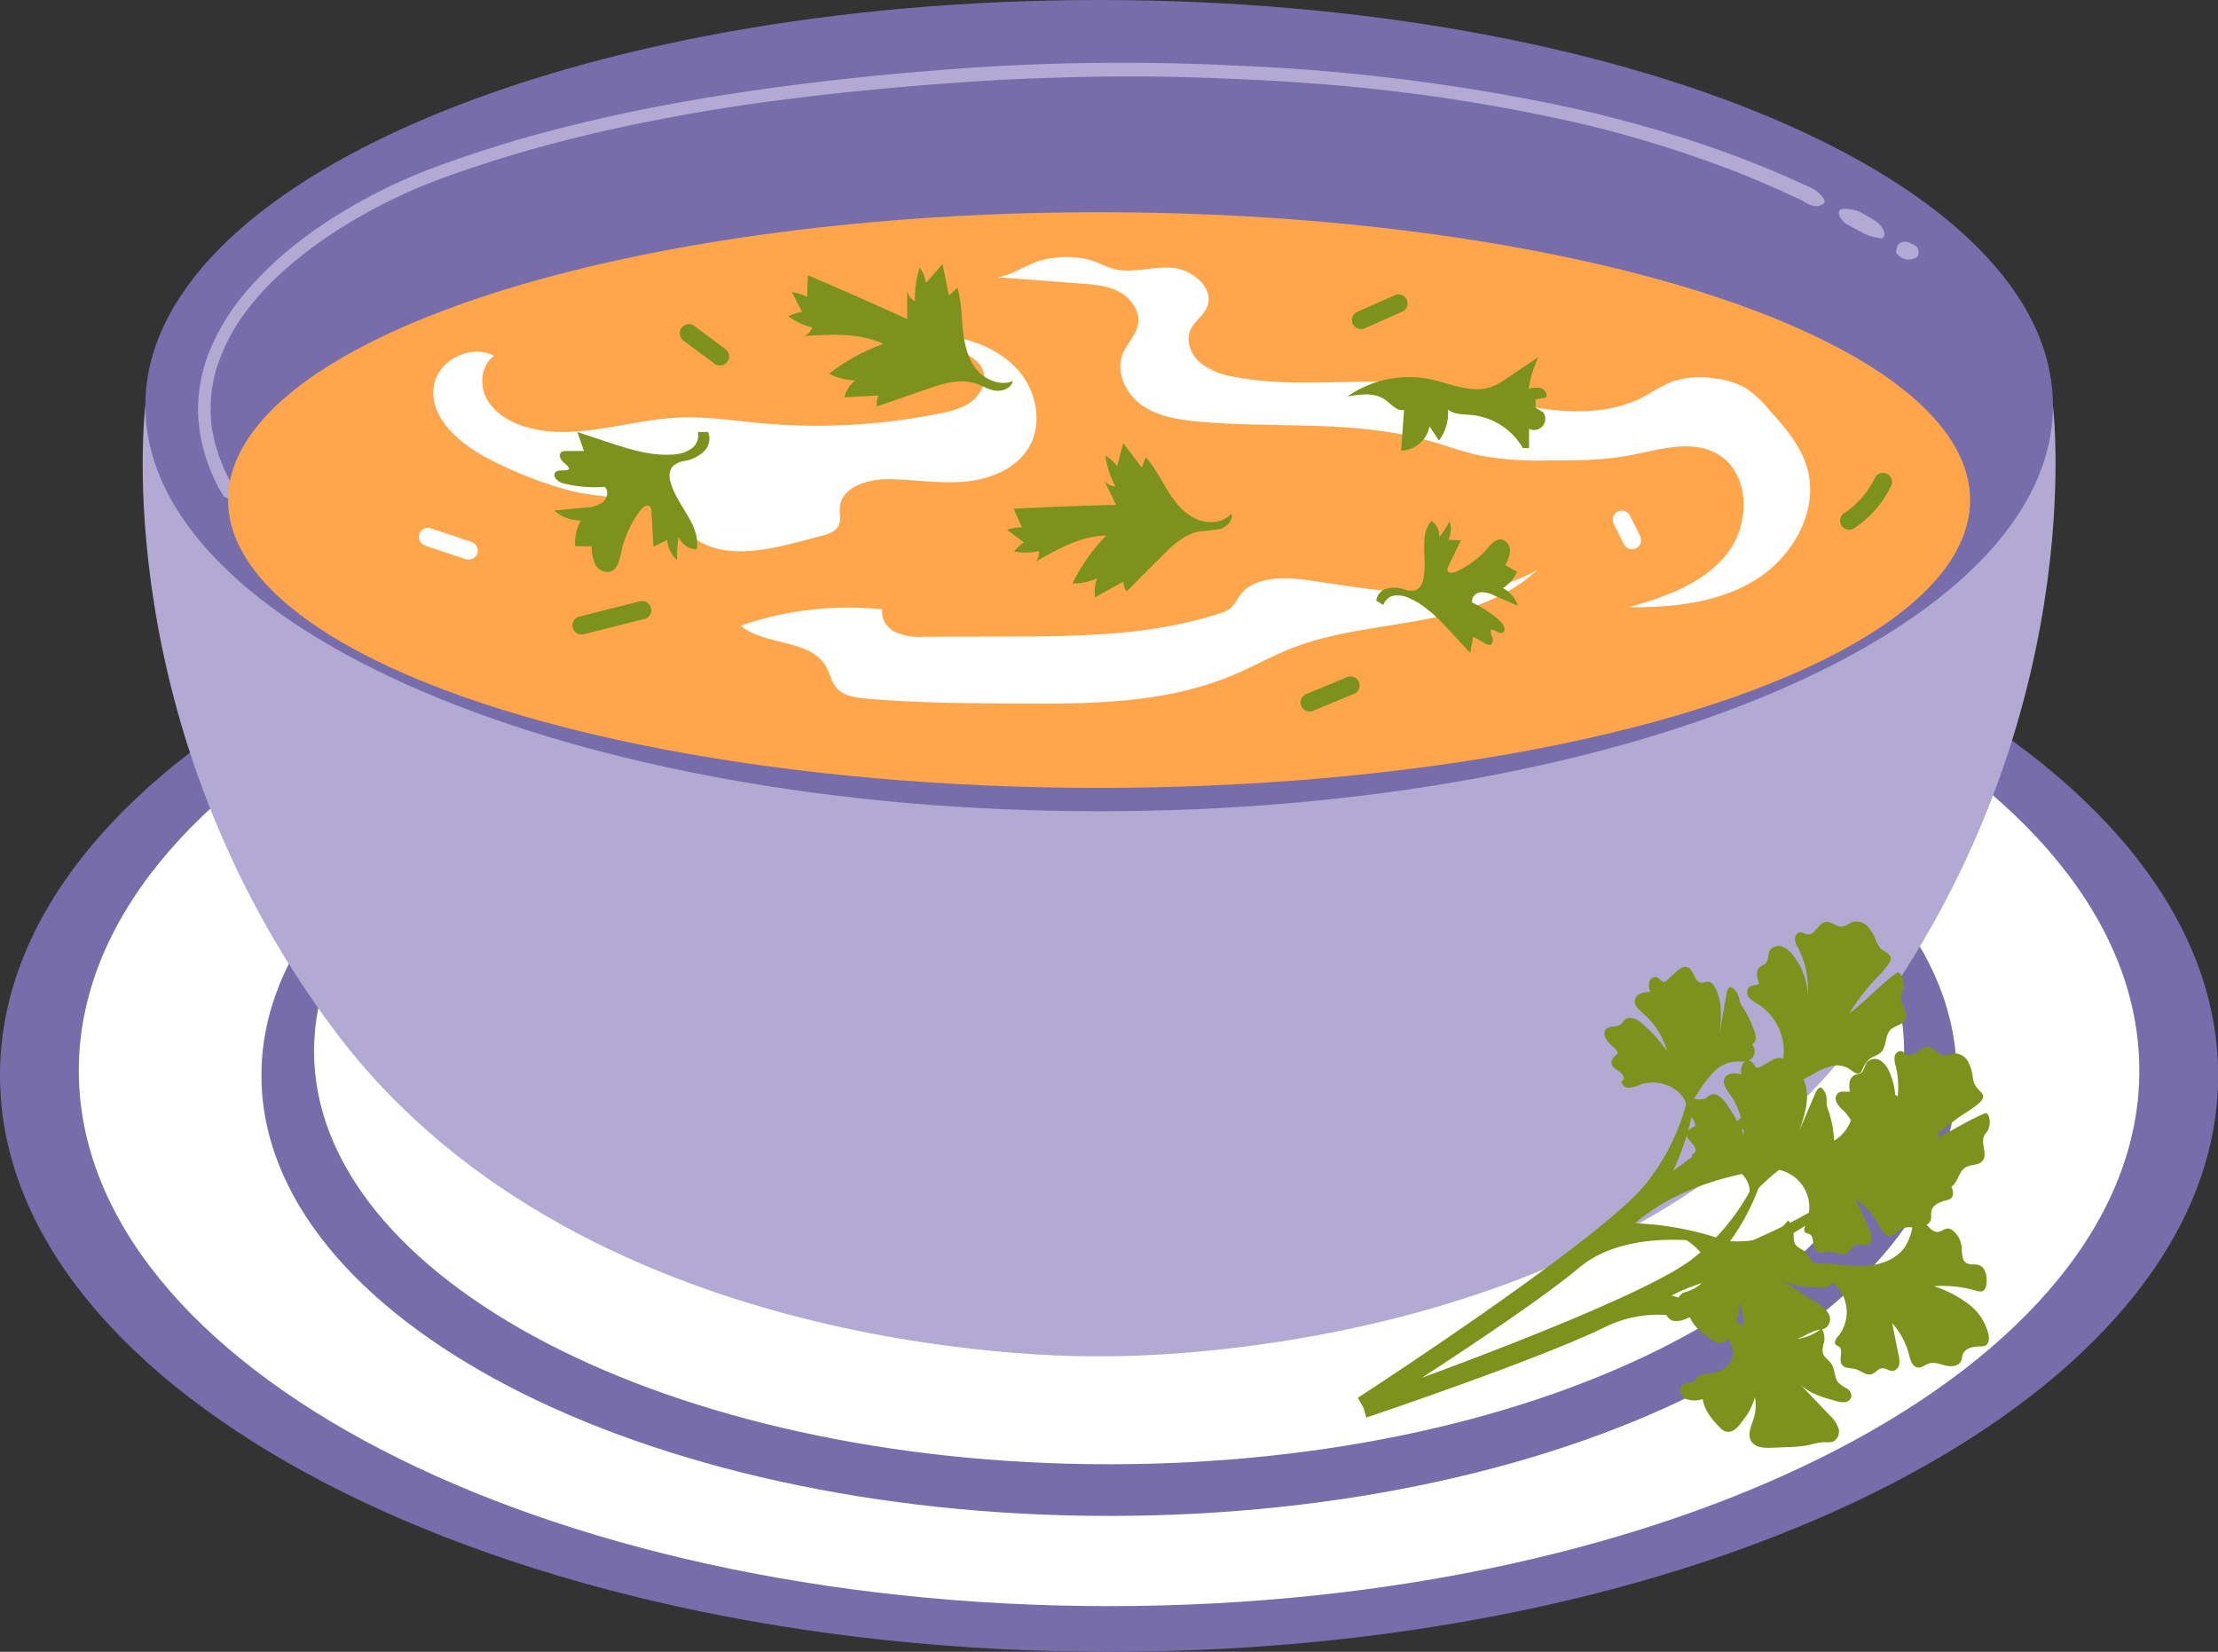 <?xml version="1.0" encoding="UTF-8"?><svg xmlns="http://www.w3.org/2000/svg" xmlns:xlink="http://www.w3.org/1999/xlink" data-name="Layer 3" height="349.2" preserveAspectRatio="xMidYMid meet" version="1.0" viewBox="0.0 0.0 468.9 349.2" width="468.9" zoomAndPan="magnify"><rect x="0.0" y="0.0" width="468.9" height="349.2" fill="#333333" stroke="none"/><g id="change1_1"><path d="M468.93,227.33c0,67.3-105,121.87-234.46,121.87S0,294.63,0,227.33,105,105.46,234.47,105.46,468.93,160,468.93,227.33Z" fill="#766daa"/></g><g id="change2_1"><path d="M452.27,226.33c0,62.52-97.51,113.21-217.8,113.21S16.66,288.85,16.66,226.33s97.51-113.21,217.81-113.21S452.27,163.8,452.27,226.33Z" fill="#fff"/></g><g id="change1_2"><path d="M413.66,227.33c0,51.44-80.23,93.14-179.19,93.14s-179.2-41.7-179.2-93.14,80.23-93.14,179.2-93.14S413.66,175.89,413.66,227.33Z" fill="#766daa"/></g><g id="change2_2"><path d="M402.54,222.19c0,48.25-75.25,87.36-168.07,87.36S66.39,270.44,66.39,222.19s75.25-87.36,168.08-87.36S402.54,173.94,402.54,222.19Z" fill="#fff"/></g><g id="change3_1"><path d="M393.78,218.11c-53.64,71.4-161.43,68.59-161.43,68.59s-107.8,2.81-161.44-68.59C22.26,153.35,30.73,85.75,30.73,85.75H434S442.43,153.35,393.78,218.11Z" fill="#b2aad3"/></g><g id="change1_3"><path d="M434,85.75c0,47.36-90.27,85.75-201.61,85.75S30.73,133.11,30.73,85.75,121,0,232.35,0,434,38.39,434,85.75Z" fill="#766daa"/></g><g id="change4_1"><path d="M416,275.57a24.7,24.7,0,0,0-7.13-3.66,24.91,24.91,0,0,1,8.92.95,2.11,2.11,0,0,0,1.26.11c.72-.24.91-1.16.94-1.92.06-1.41-.27-3.12-1.59-3.59-.84-.3-1.85,0-2.63-.41-1.14-.65-.93-2.3-1.09-3.61a5,5,0,0,0-1.8-3.27,1.72,1.72,0,0,0-.89-.45c-.79-.11-1.46.62-2.25.71-1,.11-1.77-.76-2.44-1.51a1.79,1.79,0,0,0,.89-1.09c.15-.56,0-1.17.1-1.74.25-1.41,1.9-2,3.28-2.38a2.25,2.25,0,0,0,.86-.36c.66-.54.5-1.6.15-2.38a.93.93,0,0,0-.05-.1c1.44-.92,1.51-3.19,3-4.08,1.1-.67,2.69-.37,3.54-1.32,1.26-1.4-.45-3.79.43-5.45.19-.36.49-.65.71-1a3.94,3.94,0,0,0,.22-3.07c-.09-.27-.26-.57-.54-.61a.87.87,0,0,0-.47.1c-3.33,1.41-6.39,3.4-9.64,5,0-.08,0-.16,0-.24l-.12-.51c1.34-1.16,2.76-2.24,4.19-3.3s3.68-2.22,4.93-3.59-.31-2-1.11-3.19a4.62,4.62,0,0,1-.62-1.94,9,9,0,0,0-1-3.26,3.25,3.25,0,0,0-2.78-1.72c-.87.05-1.71.55-2.56.38-1.16-.23-1.86-1.61-3-1.72-1.65-.15-3,2.31-4.48,1.63-.44-.2-.75-.64-1.22-.76a1.34,1.34,0,0,0-1.47,1.13,4.65,4.65,0,0,0,.22,2,18.5,18.5,0,0,1,.43,6.42c-.17-.12-.35-.22-.53-.33a14.83,14.83,0,0,0-1.26-4.89,5.09,5.09,0,0,0-1.83-2.33,2.26,2.26,0,0,0-2.77.24c-.65.74-.66,2-1.54,2.47a10.12,10.12,0,0,1-1.08.29,2,2,0,0,0-1.16,1.54,5.86,5.86,0,0,0,.06,2c-.82.16-1.76-.2-2.45.27a1.67,1.67,0,0,0-.35,2.06,7,7,0,0,0,1.46,1.72,10.85,10.85,0,0,1,1.55,2c-.05.15-.09.3-.15.45a8.73,8.73,0,0,1-3.41,3.91,6.76,6.76,0,0,0-.09-1.34,22.41,22.41,0,0,0-1.07-5,5,5,0,0,1-.4-1.33,8.68,8.68,0,0,1,0-1,3.47,3.47,0,0,0-1.19-2.62c-.62.05-1,.7-1.22,1.27L380.39,239c1.13-3.22,2.26-6.73,1.2-10a2.38,2.38,0,0,0-.39-.78l2.27-1.24a14,14,0,0,1,3.69-1.6A4.85,4.85,0,0,1,391,226c.72.51,1.63,1.31,2.31.76a1.66,1.66,0,0,0,.4-.61,5.87,5.87,0,0,1,1.47-2.23c.77-.62,1.85-.81,2.54-1.53,1.18-1.24.72-3.47,1.93-4.68.9-.9,2.53-1,3.13-2.1.89-1.66-1.33-3.58-.87-5.4.1-.4.33-.75.46-1.14a4,4,0,0,0-.51-3,.82.82,0,0,0-.67-.47.91.91,0,0,0-.43.21c-3.47,2.58-6.37,5.87-9.85,8.45a48.77,48.77,0,0,1,4.62-6.21c1.19-1.44,3.05-3,3.94-4.64s-.77-1.91-1.82-2.84a4.77,4.77,0,0,1-1.06-1.74,8.79,8.79,0,0,0-1.73-2.94,3.25,3.25,0,0,0-3.11-1c-.83.24-1.53.93-2.4,1-1.18.05-2.18-1.14-3.35-1-1.64.24-2.34,2.94-4,2.63-.47-.09-.88-.45-1.37-.45-.69,0-1.18.76-1.17,1.45a4.48,4.48,0,0,0,.71,1.93,18.62,18.62,0,0,1,2,9.69,14.66,14.66,0,0,0-3.1-8.19,5,5,0,0,0-2.33-1.84,2.24,2.24,0,0,0-2.62.89c-.47.87-.17,2.13-.93,2.76a10.25,10.25,0,0,1-1,.54,2,2,0,0,0-.76,1.76,5.71,5.71,0,0,0,.52,1.93c-.75.35-1.76.22-2.31.84a1.68,1.68,0,0,0,.14,2.08,6.81,6.81,0,0,0,1.83,1.34,11.82,11.82,0,0,1,5.38,11.61v0l0,0c-.78-.5-1.79-.05-2.6.4l-2.19,1.23a1.23,1.23,0,0,1-.66.21c-.6,0-.77-.88-1.24-1.26a1.36,1.36,0,0,0-1.87.52,3.6,3.6,0,0,0-.32,2.13c-1.26-.26-2.9-.35-3.5.79s.31,2.32,1,3.31a15.84,15.84,0,0,1,2.44,5.13l-.82.72a31.27,31.27,0,0,0-2.4-3.91c-.77-1.06-2-2.2-3.23-1.66-.47.21-.81.64-1.28.83a5.57,5.57,0,0,1-2.19,0c.42-.72.89-1.42,1.35-2.1a21.06,21.06,0,0,1,3-3.77,7.08,7.08,0,0,1,4.26-2c1.14-.08,2.39.18,3.34-.44a2.13,2.13,0,0,0,.29-3.17,1.64,1.64,0,0,0,.82-1.48,4.7,4.7,0,0,0-.44-1.71,22.09,22.09,0,0,0-2.21-4.56,5.54,5.54,0,0,1-.7-1.19c-.11-.33-.14-.67-.22-1a3.45,3.45,0,0,0-1.77-2.26c-.59.19-.78.91-.88,1.52l-1.41,8.33c.33-3.39.61-7.07-1.18-10a1.79,1.79,0,0,0-1-.88c-.59-.16-1.2.23-1.8.14-1.49-.21-1.42-2.77-2.84-3.25-.87-.31-1.75.37-2.43,1l-1.85,1.71a1.27,1.27,0,0,1-.58.36c-.6.09-1-.68-1.51-.93a1.34,1.34,0,0,0-1.69.94,3.62,3.62,0,0,0,.19,2.15c-1.29,0-2.9.33-3.22,1.58s.85,2.19,1.78,3a16,16,0,0,1,5,7.93,31,31,0,0,0-5.29-5.86c-1-.85-2.5-1.66-3.54-.85-.4.31-.63.8-1.05,1.1-.87.62-2.26.17-3,.93s-.24,2,.49,2.8,1.71,1.36,2,2.37c-.71.53-1.49,1.24-1.35,2.11.23,1.37,2.52,1.67,2.6,3.06a1,1,0,0,1-.55.81,1.7,1.7,0,0,0,1.82,1.25,8.44,8.44,0,0,0,2.32-.68,8.16,8.16,0,0,1,8,1.65,5.47,5.47,0,0,1,1.16,1.42,4.64,4.64,0,0,1,.41,1.13,46,46,0,0,1-8.49,16.79c-9.71,12.06-60.9,45.24-60.9,45.24l1.23,2.19.55,2s36.86-12.38,50.84-19.31A25.28,25.28,0,0,1,352.3,278a2.25,2.25,0,0,0,1.52,1.25,5.27,5.27,0,0,0,3.2-.74l.27,0c.91,2.14,2.89,3.63,4.86,4.87a3.21,3.21,0,0,0,1.14.53,2.28,2.28,0,0,0,2-.85,1,1,0,0,0,.08-.11q.24.44.45.9a5.33,5.33,0,0,1,.55,2.53,4.21,4.21,0,0,1-2.15,3.11,8.86,8.86,0,0,1-3.76,1,2.18,2.18,0,0,0-1.56.55c-.13.17-.21.37-.33.54-.64.88-2.12.55-2.92,1.28s-.26,2.41.82,2.91a5.52,5.52,0,0,0,3.5,0c.33,2.36,1.95,4.32,3.61,6a3.19,3.19,0,0,0,1,.77,2.27,2.27,0,0,0,2.18-.34,6.59,6.59,0,0,0,1.53-1.71A13.73,13.73,0,0,0,371,295.4a9.31,9.31,0,0,1-.25,4.45c-.5,1.59-1.4,3.36-.55,4.79s2.76,1.48,4.38,1.42l3.44-.14a26,26,0,0,0,4.5-.46,14.77,14.77,0,0,1,3.06-.59,5.36,5.36,0,0,0,1.92-.1,2.36,2.36,0,0,0,1.16-2.84,6.81,6.81,0,0,0-1.88-2.76l-6.2-6.51c2,1.94,4.85,2.78,7.56,3.52a4.59,4.59,0,0,0,1.9.24,1.59,1.59,0,0,0,1.37-1.18,1.91,1.91,0,0,0-1-1.72,8.66,8.66,0,0,1-1.73-1.18c-.95-1.07-.7-2.79-1.49-4-.56-.86-1.63-1.41-1.86-2.41a5.46,5.46,0,0,1,.31-2.24,4.12,4.12,0,0,0-.46-2.69,2.43,2.43,0,0,0,.9-.36,2.37,2.37,0,0,0,.46-3,7,7,0,0,0-2.48-2.24l-7.56-4.87c2.44,1.41,5.37,1.57,8.18,1.65a4.55,4.55,0,0,0,1.91-.21,1.83,1.83,0,0,0,.88-.81l.15.12a8.08,8.08,0,0,1,.93,11.26c-.42.5-.91,1.26-.45,1.73a2.75,2.75,0,0,0,.62.37c1.12.75-.09,2.69.65,3.82.59.9,1.94.69,3,1s2.13,1.39,3.26,1.06c.82-.23,1.35-1.16,2.2-1.26s1.56.64,2.37.55a1.66,1.66,0,0,0,1.3-1.35,4.75,4.75,0,0,0-.13-2c-.45-2.25-.91-4.49-1.36-6.74a15.81,15.81,0,0,1,3.58,6.7c.28,1.13.71,2.56,1.87,2.68.82.09,1.51-.59,2.3-.85,1.14-.38,2.36.13,3.52.42s2.66.22,3.24-.83c.28-.51.26-1.14.5-1.67.58-1.31,2.32-1.52,3.75-1.54a2.37,2.37,0,0,0,.92-.15c.77-.37.86-1.44.71-2.28A11.25,11.25,0,0,0,416,275.57Zm-38-17.55a9.32,9.32,0,0,1-1.21,1.3l-1.25.6c-1.72.82-3.41,1.58-4.94,2.25l-.63.11a22.88,22.88,0,0,1-4.22.11,47.08,47.08,0,0,0,6-11.19c.58-.61,1.21-1.19,1.82-1.74a30.66,30.66,0,0,1,2.56-2.15,9.06,9.06,0,0,1,2,.73,8.05,8.05,0,0,1,4.28,8.32c-1.28.73-2.64,1.46-4,2.15A4.83,4.83,0,0,0,378.07,258Zm-23,16a1.06,1.06,0,0,0-.1.3c-1-.29-1.51-.44-1.51-.44a38.43,38.43,0,0,1,6.37-2.61,8.82,8.82,0,0,1-3.37,1.85A2.12,2.12,0,0,0,355.08,274Zm5.91-28.4.26,0-.28,0Zm7.63-7c.05.46.09.93.11,1.4-.14-.36-.3-.71-.45-1.06Zm-11-2.57a4.16,4.16,0,0,1,.9,2c-.81.34-1.74.85-1.81,1.73-.1,1.38,2.06,2.22,1.81,3.58a1,1,0,0,1-.73.67,1.09,1.09,0,0,0,.07.51c-2.42,1.8-4.1,3-4.1,3A53.1,53.1,0,0,0,357.62,236.05Zm10.73,12.12a7.32,7.32,0,0,1,.69.87,5.18,5.18,0,0,1,.79,1.66,4.78,4.78,0,0,1,.14,1.19,47,47,0,0,1-7.11,9.71,65,65,0,0,0-17.14-3C352.34,252.84,360.77,249.78,368.35,248.17Zm-67.54,43c10.67-6.94,25.81-17.05,33.13-23.19,6.32-5.3,15.44-6.17,22.63-5.82a13.82,13.82,0,0,1,3,2.57c-.57.49-1.16,1-1.78,1.46C349.19,272.8,318.53,284.65,300.81,291.19ZM367,279.39a10.66,10.66,0,0,0,.73-4,9.44,9.44,0,0,1,.8,4.38c0,.15,0,.3,0,.45C368,280,367.54,279.67,367,279.39Zm17.13,1.81.67-.14a10.37,10.37,0,0,1-4.91,2c.48-.18.95-.37,1.4-.59A14.77,14.77,0,0,1,384.17,281.2Zm18.41-17.38c-1.79,2.48-5,3.57-8,3.76s-6.09-.38-9.15-.51c-.39,0-.78,0-1.18,0l-1.16-.28a6.58,6.58,0,0,0-1.23-2c-.75-.71-1.92-1-2.38-1.91a5.8,5.8,0,0,1-.23-2.25v0c.85-.51,1.65-1,2.43-1.52-.23.55-.38,1.21.09,1.51a3.71,3.71,0,0,0,.69.22c1.26.46.55,2.63,1.53,3.55.78.74,2.05.21,3.12.27s2.4.84,3.42.26c.74-.42,1-1.45,1.85-1.74s1.66.26,2.43,0a1.68,1.68,0,0,0,.94-1.62,4.84,4.84,0,0,0-.59-1.9q-1.42-3.06-2.86-6.12l.07,0a15.78,15.78,0,0,1,4.94,5.58c.54,1,1.29,2.32,2.45,2.17.82-.11,1.33-.93,2-1.37a4.43,4.43,0,0,1,2.56-.45A11.64,11.64,0,0,1,402.58,263.82Z" fill="#7d921c"/></g><g id="change3_2"><path d="M94.92,37.17A114.15,114.15,0,0,0,71.38,48.63a89.22,89.22,0,0,0-10.52,7.84,60.15,60.15,0,0,0-9,9.57,40,40,0,0,0-6,11.57A30.28,30.28,0,0,0,44.8,90.55c.13.64.33,1.77.65,3.13l.65,2.16c.23.77.59,1.53.88,2.31a23.26,23.26,0,0,0,1,2.27l.54,1.07a.42.42,0,0,0,.07.11,2.45,2.45,0,0,1,.16.24,22.69,22.69,0,0,0,1.38,2.08c.76,1-.2,1.32-.37,1.35l-.87.09a2.18,2.18,0,0,1-1.55-.42l-.67-1.06-.34-.54c-.06-.09-.11-.18-.16-.27l-.08-.14,0-.07,0,0-.09-.18a36.61,36.61,0,0,1-4.11-14.76,33.48,33.48,0,0,1,3-15.1,48.08,48.08,0,0,1,8.49-12.7A75.72,75.72,0,0,1,64.64,50,104.11,104.11,0,0,1,77.3,42a115.58,115.58,0,0,1,13.48-6.22c4.14-1.57,8.83-3.17,13.93-4.78s10.62-3.14,16.33-4.53c11.42-2.85,23.62-5.14,34.87-6.83C178.4,16.22,197,15,198.05,14.86a479.75,479.75,0,0,1,63-1A419.34,419.34,0,0,1,328.4,22a277.36,277.36,0,0,1,29,7.66c4.76,1.57,9.49,3.24,14.15,5.13,2.33.95,4.67,1.88,6.95,2.94l4,1.79a7.13,7.13,0,0,1,3,2.43,1.15,1.15,0,0,1,.24.58c0,.53-.49.71-.88.88a2.3,2.3,0,0,1-1.53.09A5.42,5.42,0,0,1,382,43c-.38-.23-.7-.43-1.15-.68-2.38-1.07-4.73-2.21-7.15-3.24s-4.83-2.07-7.3-3a254.45,254.45,0,0,0-30.45-9.54,378.36,378.36,0,0,0-61.52-9.11c-5.32-.4-10.87-.63-15.94-.85-3.16-.12-11.3-.48-22.28-.4-5.48,0-11.68.17-18.31.42s-13.69.71-20.91,1.27c-14.45,1.13-29.54,2.74-43,4.84s-25.44,4.65-33.71,6.77C111.61,31.67,103.18,34.2,94.92,37.17Zm293.93,8.37a3.91,3.91,0,0,0,1.82,2c.81.46,1.66.87,2.47,1.33a12.87,12.87,0,0,0,2.1,1,24.59,24.59,0,0,0,2.47.54.78.78,0,0,0,.57-.44c.44-1-.7-2.41-1.44-3a20.16,20.16,0,0,0-2-1.24,15.17,15.17,0,0,0-2.14-1.14C390.83,44.05,388.11,43.65,388.85,45.54Zm12,7.5a1.07,1.07,0,0,0,.49.93,3.07,3.07,0,0,0,3.81.43.93.93,0,0,0,.44-.79,3.66,3.66,0,0,0-.1-1A1.27,1.27,0,0,0,405,52a8,8,0,0,0-1.61-.79,1.9,1.9,0,0,0-2.22.69A10.14,10.14,0,0,0,400.88,53Z" fill="#b2aad3"/></g><g id="change5_1"><ellipse cx="232.35" cy="105.71" fill="#ffa64d" rx="184.14" ry="60.85"/></g><g id="change2_3"><path d="M177.34,111c-.59,1.35-2.17,1.9-3.6,2.26-7.89,2-19.13,5.89-26.69.7-3.63-2.5-3.56-5.89-8.34-7.29-5.84-1.71-12.4-1.42-18.38-3a83.9,83.9,0,0,1-17.54-6.95c-6-3.2-12.38-8.83-11-15.5,1.11-5.29,7.88-8.48,12.66-6-2.67,1.9-3.15,5.95-1.67,8.88s4.47,4.84,7.58,5.9c10.63,3.62,22.11-1.28,33.33-1.74,5.58-.24,11.14.65,16.7,1.17a131.9,131.9,0,0,0,38.19-2c2.42-.49,4.92-1.08,6.87-2.59s3.22-4.19,2.36-6.51c-1.38-3.74-6.88-4.14-9-7.49,6,.57,12,2.68,16.12,7.08s5.63,11.43,2.6,16.6c-2.72,4.65-8.35,6.85-13.71,7.31s-10.74-.5-16.12-.53c-4.37,0-9.9,1.71-10.16,6.06C177.43,108.56,177.82,109.85,177.34,111Zm42.91-56c-2.71.61-7.24,3.77-9.81,3.57l18.18,1.38c2.76.21,5.6.45,8,1.74s4.38,4,4,6.69c-.37,2.42-2.4,4.22-3.29,6.5-1.52,3.9.74,8.48,4.19,10.86s7.77,3,11.94,3.4c16.19,1.44,32.84-.39,48.49,4,3.73,1,7.37,2.44,11.17,3.21a70,70,0,0,0,13.88,1c5.72,0,11.47,0,17.09-1,6.4-1.18,13.41-3.61,19-.36,6.95,4,7,14.8,2,21.1s-13.06,9.11-20.78,11.28c9.31.08,19-.91,26.92-5.85S384.65,107.72,382,98.79c-1.42-4.81-4.88-8.7-8.23-12.43a23,23,0,0,0-4.72-4.31A16.77,16.77,0,0,0,362.39,80a18.58,18.58,0,0,0-9.28.82,55.68,55.68,0,0,0-5.3,2.9c-6.95,3.75-15.35,3.76-23.14,2.45s-15.36-3.82-23.2-4.84c-13.56-1.76-27.51,1-40.9-1.74a14.66,14.66,0,0,1-6.94-3c-1.91-1.69-3-4.54-1.94-6.87.82-1.83,2.74-3,3.5-4.85,1.61-3.92-3-7.81-7.19-8.23-3.74-.37-7.65.91-11.3.46-2.49-.31-4-1.51-6.42-2.18A20.51,20.51,0,0,0,220.25,55ZM183,147.67c10.38.93,20.81,1,31.23,1.06,15.71.1,31.92.11,46.4-6,4.19-1.76,8.16-4,12.4-5.68,8.54-3.36,17.83-4.2,26.87-5.86s18.28-4.37,25-10.62c-14.37,8-32.05,4.44-48.33,2.09-5.29-.76-11.77-.87-14.72,3.58a12.33,12.33,0,0,1-1.43,2.1,6.41,6.41,0,0,1-2.51,1.3c-14.44,4.78-30,4.88-45.17,4.93l-17.26.05a13.82,13.82,0,0,1-6-.88c-1.86-.88-3.34-2.9-2.92-4.91a69.54,69.54,0,0,0-30,3.45c5.35,4.34,14.84,2.75,18.15,8.79.77,1.39,1.07,3.06,2.09,4.28C178.22,147.1,180.73,147.46,183,147.67Z" fill="#fff"/></g><g id="change4_2"><path d="M169.56,65.93l-2.17-4.18a10.6,10.6,0,0,1,3.26,1c0-1.52.09-3,.14-4.56q10.54,4.48,21,9.26c0-2,0-4,0-6a3.36,3.36,0,0,0,1.64,2.26,21.11,21.11,0,0,1,1-7.15,7.05,7.05,0,0,1,1.33,3.25l3.5-4,1.35,6.67,1.8-1.67c.82,2.84.84,5.84,1.14,8.78s.93,6,2.74,8.32,5.07,3.76,7.82,2.66c-.31,1.52-2.19,2.21-3.72,2S207.47,81.41,206,81c-3.31-1-6.84.16-10.11,1.29l-10.51,3.63a4.26,4.26,0,0,1,.32-2.31L178.5,84a7,7,0,0,1,2.28-3.58,13.18,13.18,0,0,1-5.51-1.4,40.22,40.22,0,0,1,11.5-6.32c-5.15-2.4-11.1-2-16.76-1.66a3,3,0,0,0,1.69-1.82,13.05,13.05,0,0,1-5-2.37A9.92,9.92,0,0,1,169.56,65.93Z" fill="#7d921c"/></g><g id="change4_3"><path d="M302.39,80.18c4.38.93,8.92,3.15,13.09,1.54a15.18,15.18,0,0,0,3-1.7l6.77-4.55a23.82,23.82,0,0,0-2.08,6.75,4.94,4.94,0,0,1,2.52-.18A1.66,1.66,0,0,1,326.93,84l-2.3.46c0,.57,0,1.15,0,1.72l1.62,1a2.37,2.37,0,0,1-3,3.48c0,1.36,0,2.71,0,4.07l-1.3,0a14.19,14.19,0,0,0-10.84-7c-1.72-.16-3.63-.06-5-1.14a9.65,9.65,0,0,1-1.9,6.54l-2-3a6.33,6.33,0,0,1-6,5.15c.21-2.87.41-5.75.62-8.62-1.53.34-2.71-1.24-4-2.15-2.24-1.6-5.3-1.17-8-.68A22.69,22.69,0,0,1,302.39,80.18Z" fill="#7d921c"/></g><g id="change4_4"><path d="M143.13,118.41a24.24,24.24,0,0,1,.34-4.89,4.35,4.35,0,0,0,3.8,2.64c.95-5.09-4.14-9.21-5.5-14.21a3.65,3.65,0,0,1,.39-3.32,4.92,4.92,0,0,1,2.76-1.22,7.74,7.74,0,0,0,3.91-2,3.71,3.71,0,0,0,.86-4.08l-2.13,0a3.51,3.51,0,0,1-1.49,3.58,7.54,7.54,0,0,1-3.9,1.18c-4.63.32-9.18-1.15-13.6-2.6l-6.5-2.15,1.36,4-3.66,0a1.66,1.66,0,0,0-1.14.28c-.54.48-.21,1.39.3,1.91s1.19.91,1.41,1.6c-.86.66-2.42-.07-3,.82s.7,2,1.8,2.24a26.77,26.77,0,0,0,8.69.73c.94.84.55,2.51-.43,3.29a6.6,6.6,0,0,1-3.58,1.07l-6.61.64a7.83,7.83,0,0,0,5.56,2.09,10.16,10.16,0,0,0-1.18,5.46l3.5,0a8.44,8.44,0,0,0,.74,3.8,2.89,2.89,0,0,0,3.24,1.56c1.5-.51,1.9-2.39,2.23-4a22.83,22.83,0,0,1,4.14-9c.5-.66,1.48-1.32,2-.71a1.51,1.51,0,0,1,.28,1l.42,7.49,2.88-1.47A6.5,6.5,0,0,0,143.13,118.41Z" fill="#7d921c"/></g><g id="change2_4"><path d="M90,115.38A2,2,0,0,1,88.61,113,1.94,1.94,0,0,1,91,111.66l8.6,2.88a2,2,0,0,1,1.35,2.37,2,2,0,0,1-2.37,1.35L90,115.38Zm251.21-4.53,2.14,4.3a2,2,0,0,0,1.16.89,1.92,1.92,0,0,0,1.48-.2,2,2,0,0,0,.89-1.15,2.12,2.12,0,0,0-.2-1.48l-2.15-4.3a1.91,1.91,0,0,0-1.15-.89,1.92,1.92,0,0,0-2.37,1.35,2.07,2.07,0,0,0,.2,1.48Z" fill="#fff"/></g><g id="change4_5"><path d="M216.46,114.66,212.89,112a9.45,9.45,0,0,1,3.17-.52c-.6-1.31-1.19-2.62-1.78-3.93q10.83-.57,21.65-.82l-2.45-5.12a3.2,3.2,0,0,0,2.33,1.24,20.3,20.3,0,0,1-2.13-6.49,6.71,6.71,0,0,1,2.48,2.22l1.31-4.88c1.3,1.7,2.6,3.41,3.91,5.11l.84-2.16c1.87,2.07,3.13,4.61,4.6,7s3.27,4.69,5.78,5.93,5.87,1.1,7.75-1c.36,1.42-.94,2.79-2.34,3.22a31.65,31.65,0,0,1-4.36.52c-3.23.54-5.76,3-8.07,5.29l-7.42,7.44a4,4,0,0,1-.69-2.09l-5.94,3.3a6.75,6.75,0,0,1,.45-4,12.56,12.56,0,0,1-5.26,1.09,38.31,38.31,0,0,1,7.15-10.14c-5.36.1-10.28,2.86-14.93,5.54a2.76,2.76,0,0,0,.68-2.25,12.23,12.23,0,0,1-5.25.07A9.64,9.64,0,0,1,216.46,114.66Zm90-4.49a20.42,20.42,0,0,1-2.2,3.38,3.61,3.61,0,0,0-1.68-3.42c-2.72,3.29-.7,8.29-1.72,12.42a3,3,0,0,1-1.6,2.24,4.07,4.07,0,0,1-2.47-.23,6.5,6.5,0,0,0-3.6-.14,3,3,0,0,0-2.24,2.59l1.51.88a2.87,2.87,0,0,1,2.5-2,6.19,6.19,0,0,1,3.28.7c3.46,1.62,6.15,4.49,8.75,7.3l3.82,4.14.63-3.45,2.61,1.49a1.4,1.4,0,0,0,.93.26c.58-.13.71-.92.55-1.49a3.79,3.79,0,0,1-.37-1.72c.88-.13,1.71,1,2.51.63s.28-1.69-.4-2.33a22,22,0,0,0-6-4c-.34-1,.6-2,1.62-2.2a5.42,5.42,0,0,1,3,.67l5,2.17a6.42,6.42,0,0,0-3.16-3.72,8.46,8.46,0,0,0,3-3.46l-2.51-1.41a6.94,6.94,0,0,0,1-3,2.39,2.39,0,0,0-1.71-2.42c-1.29-.22-2.32,1-3.18,2a18.76,18.76,0,0,1-6.57,4.82c-.62.27-1.59.36-1.76-.3a1.24,1.24,0,0,1,.18-.81l2.69-5.55-2.66-.1A5.34,5.34,0,0,0,306.45,110.17ZM123.32,134.1l12.81-3.22a1.93,1.93,0,1,0-1-3.72l-12.82,3.22a1.93,1.93,0,0,0,1,3.72Zm21.35-61.94L151.23,77a1.94,1.94,0,0,0,1.49.19,1.91,1.91,0,0,0,1.34-2.37,2.27,2.27,0,0,0-.88-1.15l-6.56-4.88a1.92,1.92,0,0,0-1.48-.19A1.91,1.91,0,0,0,143.79,71a2.27,2.27,0,0,0,.88,1.15Zm150-9.67L286.76,66a1.93,1.93,0,0,0-.69,2.64,2,2,0,0,0,2.63.69l7.92-3.52a1.92,1.92,0,0,0,.69-2.63,2,2,0,0,0-2.63-.7ZM277.4,150.34l8.61-3.56a2,2,0,0,0,1.15-.89,1.92,1.92,0,0,0-2.17-2.83l-8.62,3.57a2.14,2.14,0,0,0-1.15.88A2,2,0,0,0,275,149a1.94,1.94,0,0,0,2.37,1.34Zm119-49.39a20.09,20.09,0,0,1-1.28,2.27c-.24.37-.48.72-.74,1.07-.08.11-.36.36,0,0a1.56,1.56,0,0,0-.16.2c-.15.19-.3.37-.46.55a18.81,18.81,0,0,1-1.83,1.85c-.32.29-.66.57-1,.84-.18.15.32-.23,0,0l-.26.2-.59.41a1.93,1.93,0,1,0,1.95,3.32,22.33,22.33,0,0,0,7.68-8.76,1.93,1.93,0,1,0-3.32-2Z" fill="#7d921c"/></g></svg>